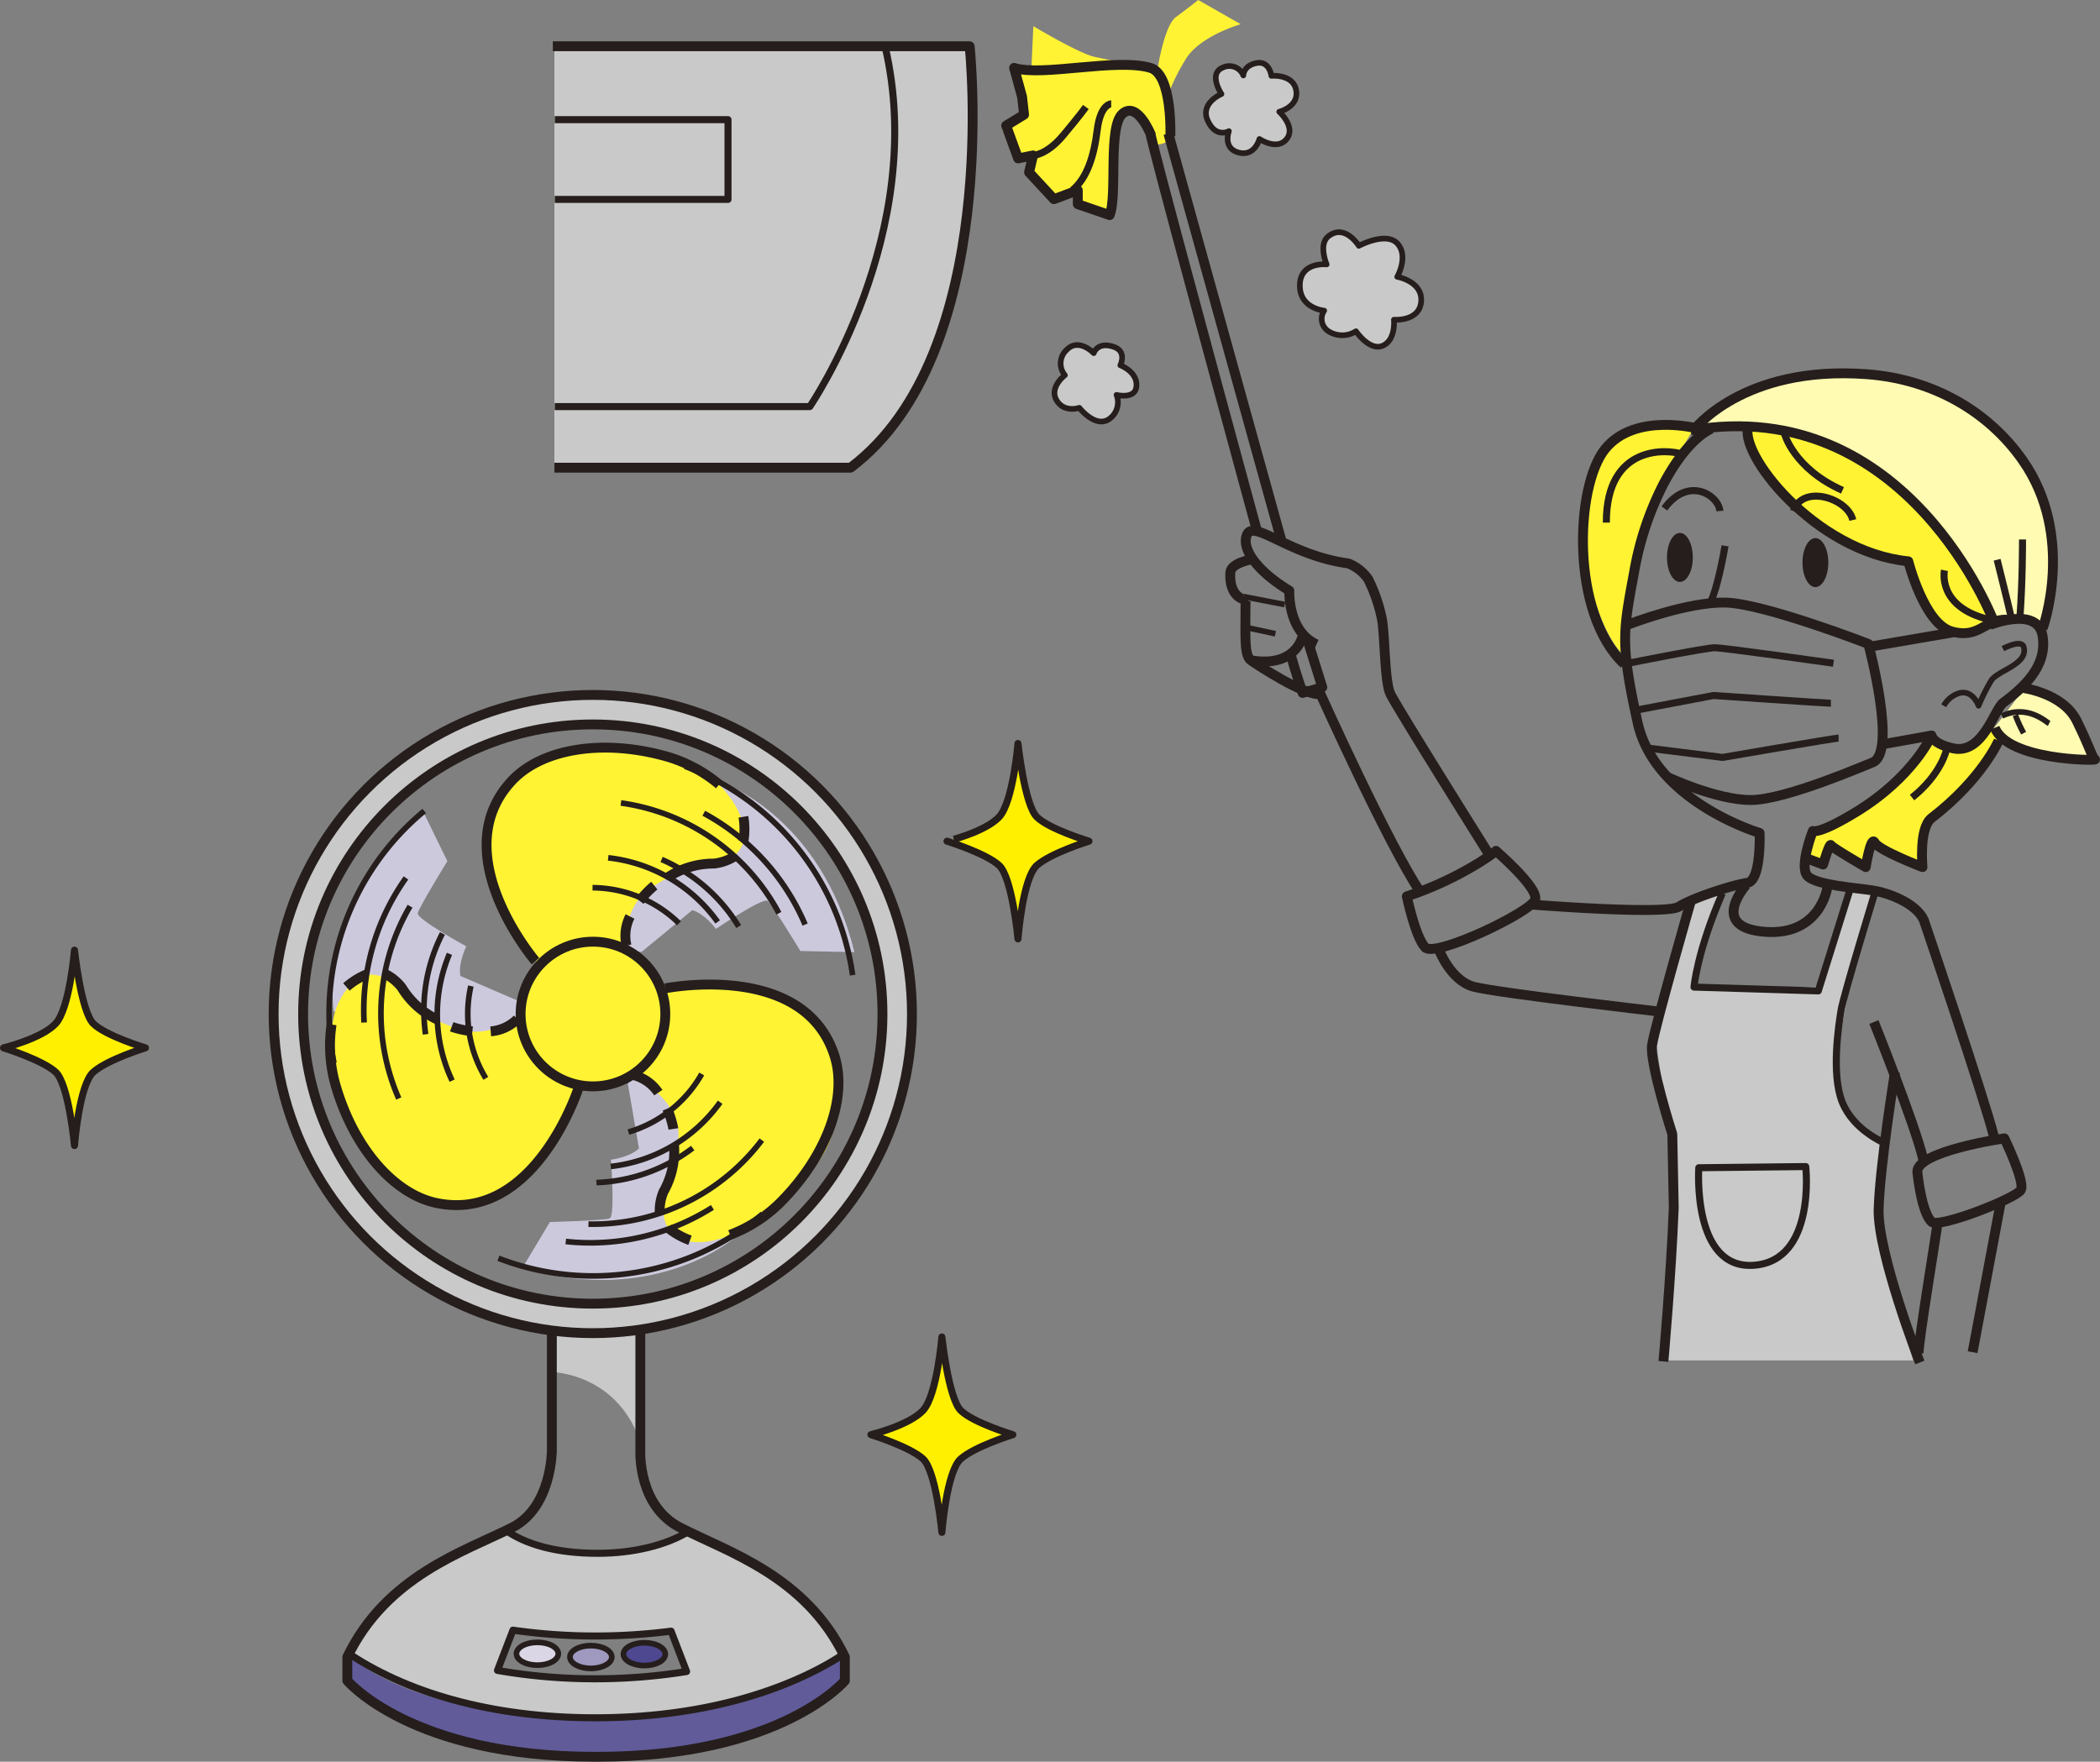 <svg xmlns="http://www.w3.org/2000/svg" width="418.227" height="350.919" viewBox="0 0 418.227 350.919"><rect x="0" y="0" width="418.227" height="350.919" fill="#808080" stroke="none"/><defs><style>.a{fill:#cdc9dd;}.b,.c{fill:#c9c9c9;}.b,.g,.h,.i,.j,.k,.m,.n,.o{stroke:#251e1c;}.b,.g,.h,.j,.k,.m,.n,.o{stroke-linejoin:round;}.b,.h,.m,.n,.o{stroke-width:1.122px;}.d{fill:#fff333;}.e{fill:#fffbb2;}.f{fill:#615b9a;}.g,.h,.i,.k{fill:none;}.g{stroke-width:1.964px;}.i{stroke-miterlimit:10;stroke-width:1.869px;}.j{fill:#fff000;}.j,.k{stroke-width:1.403px;}.l{fill:#251e1c;}.m{fill:#9f99bf;}.n{fill:#dad6e5;}.o{fill:#4e4890;}</style></defs><g transform="translate(-958.113 -1575.432)"><g transform="translate(1024.36 1587.943)"><path class="a" d="M1015.962,1755.623s-3.535-20.975,17.913-39.595l4.714,9.663s-5.656,9.191-5.892,10.37,9.663,6.6,9.663,6.6-1.65,3.3-1.179,5.892l12.02,5.185,4.478,11.549Z" transform="translate(-1015.744 -1566.665)"/><path class="a" d="M1091.479,1794.419s-15.648,14.409-42.953,6.6l5.525-9.224s10.788-.276,11.905-.722.257-11.7.257-11.7,3.665-.418,5.579-2.228l-2.214-12.9,7.234-10.055Z" transform="translate(-1010.783 -1560.889)"/><path class="a" d="M1086.157,1710.6s20.271,6.446,27.023,34.034l-10.749-.227s-5.589-9.233-6.528-9.981-10.287,5.576-10.287,5.576-2.181-2.976-4.7-3.742l-10.106,8.318-12.318-1.3Z" transform="translate(-1009.275 -1567.487)"/><path class="b" d="M1153.719,1639.157s1.353-2.7-1.21-3.63c-3.327-1.21-4.083,1.21-4.083,1.21s-3.024-3.176-5.445-.6a3.645,3.645,0,0,0-.3,4.991s-3.177,2.419-1.664,4.99,4.537,1.513,4.537,1.513,3.175,4.084,5.9,2.268a4.074,4.074,0,0,0,1.511-4.839s3.574.881,3.933-1.513C1157.349,1640.518,1153.719,1639.157,1153.719,1639.157Z" transform="translate(-996.847 -1578.909)"/><path class="b" d="M1179.839,1588.9s-.358-3.036-2.959-2.548c-2.63.493-2.63,2.465-2.63,2.465a3,3,0,0,0-4.108-1.561c-2.946,1.227-.246,5.259-.246,5.259s-4.355,1.807-2.712,5.341,4.191,2.055,4.191,2.055-1.3,3.436,1.972,4.273c3.205.822,4.109-2.711,4.109-2.711s3.533,2.383,5.424,0-1.479-5.424-1.479-5.424,3.945-.986,3.369-4.273S1179.839,1588.9,1179.839,1588.9Z" transform="translate(-992.881 -1586.299)"/><path class="b" d="M1194.8,1618.321s-2.794-4.52-6.08-1.891c-2.03,1.623-.329,5.589-.329,5.589s-5.259-.576-5.341,4.108,4.848,5.1,4.848,5.1a2.936,2.936,0,0,0,.986,4.191,5.094,5.094,0,0,0,5.342-.083s2.711,4.027,5.341,2.877,2.219-5.178,2.219-5.178,5.095.411,5.424-3.616-4.767-4.93-4.767-4.93,2.3-4.026.082-6.574S1194.8,1618.321,1194.8,1618.321Z" transform="translate(-990.424 -1581.863)"/></g><g transform="translate(1012.657 1575.432)"><path class="c" d="M1054.105,1583.747v83.946h58.98s30.894-21.22,23.716-84.258Z" transform="translate(-998.235 -1574.221)"/><path class="d" d="M1137.773,1580.644s9.121,5.472,12.248,6.124,10.294,2.215,10.294,2.215l2.084.912s1.3-9.251,3.779-11.075,4.43-3.388,4.43-3.388l8.471,4.821s-8.34,2.346-11.076,7.167a40.949,40.949,0,0,0-3.257,6.516s1.3,6.774.52,8.6-3.127,1.694-3.127,1.694-2.867-6.906-4.3-6.906a3,3,0,0,0-3.127,2.215c-.651,1.694-1.172,14.463-1.172,14.463l-.391,4.17-6.776-1.565-.912-3.127-3.779,1.695-5.342-5.342.26-3.519-2.345.912-2.735-6.124,4.039-2.606-2.085-8.861,3.909-.522Z" transform="translate(-986.519 -1575.432)"/><path class="d" d="M1254.521,1649.253s-18.123-4.531-21.4,10.447,2.391,31.086,7.048,35.24c0,0,0-15.355,5.411-28.318S1254.521,1649.253,1254.521,1649.253Z" transform="translate(-971.288 -1564.357)"/><path class="d" d="M1260.545,1649.4s3.146,16.487,17.495,21.9l14.348,5.411s3.4,13.467,9.313,14.223,7.677-3.021,7.677-3.021-7.3-17.243-15.857-23.912S1274.516,1648.514,1260.545,1649.4Z" transform="translate(-966.991 -1564.247)"/><path class="d" d="M1307.823,1701.53l1.763,2.391s-5.538,8.685-8.937,11.7-4.908,3.4-5.538,4.154-1.762,7.551-1.384,8.936c0,0-8.558-2.894-10.2-4.279l-1.258,4.532-6.419-4.154-2.139,4.027-2.894-1.258.881-5.286s11.579-4.28,16.865-9.943,6.922-8.432,6.922-8.432,3.776,3.272,5.79,2.391S1307.823,1701.53,1307.823,1701.53Z" transform="translate(-965.436 -1556.348)"/><path class="c" d="M1257.9,1729.528l-6.177,2.059s-7.129,24.633-7.275,25.806,4.544,29.758,4.4,31.811-2.491,34.008-2.491,34.008H1295.9s-6.3-23.16-6.743-26.239.294-16.565.294-16.565-8.357-3.811-8.649-13.486,5.509-30.805,5.509-30.805l2.471-6.588-5.489-.721-6.01,19.937s-24.921.586-24.921,0S1257.46,1730.847,1257.9,1729.528Z" transform="translate(-969.428 -1552.22)"/><path class="e" d="M1251.581,1650.563s19.465-19.154,49.794-5.988,19.664,44.828,19.664,44.828-9.111-1.483-10.3-.075c0,0-11.078-22.934-24.525-31.087-15.665-9.5-32.829-7.5-32.829-7.5Z" transform="translate(-968.348 -1565.667)"/><path class="e" d="M1308.945,1694.8s-4.944,6.731-5.972,7.782,5.638,5.217,10.471,5.551,9,.5,9,.5-2-8.666-4.167-10.165S1311.445,1693.8,1308.945,1694.8Z" transform="translate(-960.586 -1557.396)"/><path class="d" d="M1091.009,1728.039s6.971-.38,6.717-6.337-6.717-11.152-6.717-11.152-12.42-8.491-25.727-5.069-14.954,4.562-17.615,12.42,1.141,17.362,2.407,19.77,6.337,9.505,6.337,9.505-4.943,7.35-3.422,11.786c0,0-6.21,3.169-10.519,2.281s-9.759-3.8-11.533-6.336-7.1-7.731-11.533-2.915-4.435,10.266-2.787,18.25,9.251,25.093,20.911,25.347,15.588-2.409,19.263-8.746,7.6-14.574,7.6-14.574,6.717,1.9,11.66-1.9c0,0,10.265,5.2,8.365,13.561s-5.2,15.208.127,18.376,14.32-2.029,15.461-3.168,15.462-10.392,15.715-20.277,3.422-17.87-10.392-23.953-23.446-2.029-23.446-2.029-3.675-6.463-7.477-7.73c0,0-1.648-8.111,4.943-12.546S1091.009,1728.039,1091.009,1728.039Z" transform="translate(-1004.062 -1555.873)"/><g transform="translate(15.871 304.571)"><path class="c" d="M1106.471,1852.129c-4.6-4.6-20.818-11.395-20.818-11.395-3.944,2.3-10.848,3.507-19.284,4.274s-16.874-5.041-16.874-5.041a113.367,113.367,0,0,0-19.174,10.847c-10.628,7.342-10.957,14.574-10.957,14.574,11.724,7.012,21.914,10.408,48.649,12.71s48.1-13.587,48.1-13.587S1111.073,1856.731,1106.471,1852.129Zm-39.554,17.641a90.145,90.145,0,0,1-18.736-1.424l2.521-8.546a116.649,116.649,0,0,0,16.654,1.424c10.957.329,15.23-1.095,15.23-1.095l3.068,8.326S1076.121,1869.332,1066.917,1869.77Z" transform="translate(-1019.364 -1839.967)"/></g><g transform="translate(0 138.647)"><path class="c" d="M1068.847,1695.854a63.268,63.268,0,1,0,63.267,63.269A63.268,63.268,0,0,0,1068.847,1695.854Zm0,120.93a57.662,57.662,0,1,1,57.662-57.662A57.662,57.662,0,0,1,1068.847,1816.784Z" transform="translate(-1005.579 -1695.854)"/></g><path class="c" d="M1053.768,1813.921s14.318.2,18.241,16.279l-.785-24.712s-10.591,1.569-17.848.588Z" transform="translate(-998.345 -1540.615)"/><path class="f" d="M1018.646,1861.1l-.358,5.875s13.463,14.863,49.257,15.156,49.707-14.075,49.707-14.075l-.975-6.748s-15.509,14.31-51.049,13.252c-36.974-1.1-46.883-13.007-46.883-13.007" transform="translate(-1003.656 -1532.197)"/></g><g transform="translate(1023.665 1724.356)"><path class="g" d="M1043.086,1754.186a8.483,8.483,0,0,0,5.318-2.452" transform="translate(-1010.911 -1697.674)"/><path class="g" d="M1036.339,1753.068c.33.122.517.179.517.179a19.7,19.7,0,0,0,3.6.725" transform="translate(-1011.932 -1697.471)"/><path class="g" d="M1024.894,1743.961a9.706,9.706,0,0,1,3.223,2.671,16.455,16.455,0,0,0,7.054,6.358" transform="translate(-1013.664 -1698.85)"/><path class="g" d="M1018.127,1746.514a15.129,15.129,0,0,1,4.123-2.549" transform="translate(-1014.688 -1698.849)"/><path class="g" d="M1064.739,1765.428s-8.65,26.824-28.187,22.818c-8.47-1.739-16.326-10.789-19.975-22.875a28.61,28.61,0,0,1-.975-12.691" transform="translate(-1015.119 -1697.53)"/><path class="h" d="M1021.194,1756.124q-.064-1.2-.063-2.416a45.409,45.409,0,0,1,8.4-26.386" transform="translate(-1014.233 -1701.368)"/><path class="h" d="M1031.864,1757.012a33.967,33.967,0,0,1-.334-4.757,33.5,33.5,0,0,1,3.687-15.329" transform="translate(-1012.659 -1699.915)"/><path class="h" d="M1042.243,1761.995" transform="translate(-1011.038 -1696.12)"/><path class="h" d="M1042.716,1764.412a24.658,24.658,0,0,1-3.595-12.859,24.92,24.92,0,0,1,.618-5.529" transform="translate(-1011.511 -1698.538)"/><path class="h" d="M1036.8,1765.712a31.034,31.034,0,0,1-.527-25.262" transform="translate(-1012.309 -1699.381)"/><path class="h" d="M1016.1,1765.951a52.243,52.243,0,0,1,17.974-50.211" transform="translate(-1015.14 -1703.121)"/><path class="h" d="M1027.645,1770.517a42.262,42.262,0,0,1,2.252-38.306" transform="translate(-1013.784 -1700.628)"/><path class="h" d="M1027.179,1765.482" transform="translate(-1013.318 -1695.593)"/><path class="g" d="M1072.7,1764.922a8.48,8.48,0,0,0-4.735-3.443" transform="translate(-1007.145 -1696.198)"/><path class="g" d="M1074.839,1771.276c-.054-.348-.1-.538-.1-.538a19.7,19.7,0,0,0-1.124-3.494" transform="translate(-1006.29 -1695.326)"/><path class="g" d="M1072.321,1786.939a9.7,9.7,0,0,1,.758-4.116,16.465,16.465,0,0,0,2.106-9.26" transform="translate(-1006.49 -1694.37)"/><path class="g" d="M1078.114,1790.313a15.117,15.117,0,0,1-4.237-2.354" transform="translate(-1006.25 -1692.191)"/><path class="g" d="M1073.314,1746.518s27.633-5.546,33.672,13.462c2.619,8.241-1.446,19.515-10.213,28.6a28.6,28.6,0,0,1-10.6,7.046" transform="translate(-1006.336 -1698.577)"/><path class="h" d="M1085.279,1784.328q-1.017.641-2.078,1.234a45.418,45.418,0,0,1-27.13,5.548" transform="translate(-1008.946 -1692.74)"/><path class="h" d="M1080.542,1774.053a33.945,33.945,0,0,1-3.989,2.615,33.49,33.49,0,0,1-15.177,4.265" transform="translate(-1008.142 -1694.296)"/><path class="h" d="M1079.588,1761.236" transform="translate(-1005.386 -1696.235)"/><path class="h" d="M1081.507,1761.236a24.86,24.86,0,0,1-14.6,11.573" transform="translate(-1007.305 -1696.235)"/><path class="h" d="M1085.642,1766.129a31.031,31.031,0,0,1-21.79,12.79" transform="translate(-1007.768 -1695.495)"/><path class="h" d="M1097.018,1785.454a52.249,52.249,0,0,1-52.6,8.824" transform="translate(-1010.708 -1692.57)"/><path class="h" d="M1094.524,1772.681a42.257,42.257,0,0,1-34.532,16.734" transform="translate(-1008.352 -1694.503)"/><path class="h" d="M1089.985,1772.681" transform="translate(-1003.813 -1694.503)"/><path class="g" d="M1067.307,1733.988a8.485,8.485,0,0,0-.693,5.814" transform="translate(-1007.387 -1700.359)"/><path class="g" d="M1071.776,1728.655c-.276.218-.421.348-.421.348a19.586,19.586,0,0,0-2.5,2.686" transform="translate(-1007.011 -1701.166)"/><path class="g" d="M1086.861,1723.67a9.721,9.721,0,0,1-3.963,1.348,16.459,16.459,0,0,0-9.11,2.683" transform="translate(-1006.264 -1701.921)"/><path class="g" d="M1086.8,1716.743a15.118,15.118,0,0,1,.014,4.847" transform="translate(-1004.295 -1702.969)"/><path class="g" d="M1052.107,1747.313s-18.329-21.41-4.688-35.96c5.914-6.308,17.738-8.264,29.945-5.047a28.628,28.628,0,0,1,11.325,5.812" transform="translate(-1011.019 -1704.78)"/><path class="h" d="M1079.946,1716.126q1.055.575,2.092,1.21a45.411,45.411,0,0,1,18.085,20.97" transform="translate(-1005.332 -1703.063)"/><path class="h" d="M1072.646,1724.122a33.931,33.931,0,0,1,4.229,2.206,33.495,33.495,0,0,1,11.131,11.165" transform="translate(-1006.437 -1701.852)"/><path class="h" d="M1060.7,1729.013" transform="translate(-1008.245 -1701.112)"/><path class="h" d="M1060.7,1729.013a24.851,24.851,0,0,1,17.225,7.09" transform="translate(-1008.245 -1701.112)"/><path class="h" d="M1063.409,1723.841a31.021,31.021,0,0,1,21.8,12.774" transform="translate(-1007.835 -1701.895)"/><path class="h" d="M1076.7,1708.013a52.248,52.248,0,0,1,33.376,41.6" transform="translate(-1005.823 -1704.29)"/><path class="h" d="M1065.609,1714.352a42.259,42.259,0,0,1,31.462,21.97" transform="translate(-1007.502 -1703.331)"/><path class="h" d="M1065.609,1714.352" transform="translate(-1007.502 -1703.331)"/></g><g transform="translate(958.814 1584.646)"><path class="i" d="M1297.836,1783.778" transform="translate(-907.505 -1553.114)"/><path class="j" d="M969.187,1754.455c2.8-2.995,3.76-14.639,3.76-14.639s1.3,12.2,3.76,14.639,10.371,4.822,10.371,4.822-7.534,2.321-10.371,4.822-3.76,14.639-3.76,14.639-1.132-12.223-3.76-14.639-10.372-4.822-10.372-4.822S966.385,1757.45,969.187,1754.455Z" transform="translate(-958.814 -1559.768)"/><path class="j" d="M1132.389,1718.7c2.8-2.994,3.76-14.64,3.76-14.64s1.3,12.2,3.76,14.64,10.372,4.822,10.372,4.822-7.534,2.322-10.372,4.822-3.76,14.641-3.76,14.641-1.13-12.224-3.76-14.641-10.371-4.822-10.371-4.822S1129.588,1721.7,1132.389,1718.7Z" transform="translate(-934.114 -1565.179)"/><path class="j" d="M1119.227,1821.379c2.8-2.993,3.76-14.639,3.76-14.639s1.3,12.2,3.759,14.639,10.372,4.822,10.372,4.822-7.534,2.322-10.372,4.822-3.759,14.64-3.759,14.64-1.132-12.224-3.76-14.64-10.373-4.822-10.373-4.822S1116.425,1824.374,1119.227,1821.379Z" transform="translate(-936.106 -1549.639)"/><path class="g" d="M1053.834,1583.435h83.008s6.554,61.165-23.716,83.946h-58.98" transform="translate(-944.433 -1583.435)"/><path class="k" d="M1119.942,1583.435c8.738,37.135-14.979,71.775-14.979,71.775h-50.8" transform="translate(-944.384 -1583.435)"/><path class="g" d="M1187.786,1689.885c-5.813-2.642-5.417-10.7-5.417-10.7-6.738-4.1-9.535-8.474-8.454-11.1,1.341-3.258,8.454,4.1,20.213,5.681a8.7,8.7,0,0,1,3.958,3.149,32.218,32.218,0,0,1,2.648,7.553c.686,2.844.551,12.662,1.741,15.239s20.01,32.558,20.01,32.558" transform="translate(-926.294 -1570.748)"/><path class="g" d="M1173.66,1679.452c0,6.738-.33,10.767,1.057,11.757s10.7,7.135,13.873,6.739c0,0,13.635,30.2,19.84,39.351" transform="translate(-926.304 -1568.903)"/><path class="g" d="M1175.334,1672.2s-4.21.675-4.316,2.664c-.269,5.036,3.034,5.574,3.3,5.285" transform="translate(-926.701 -1570)"/><path class="g" d="M1178.328,1677.371c-8.625-31.682-20.991-77.291-21.12-78.837" transform="translate(-928.788 -1581.15)"/><path class="g" d="M1184.735,1685.964l3.019,9.642-3.924,1.121s-1.482-4.37-2.335-7.5" transform="translate(-925.112 -1567.918)"/><line class="g" x2="22.516" y2="81.103" transform="translate(231.987 17.384)"/><path class="g" d="M1161.118,1600.675s-2.709-6.883-5.682-4.306-.991,16.25-2.577,20.214l-6.342-2.179v-2.775l-4.756,1.783-4.954-5.35.793-3.37-2.973.6-2.379-6.541,3.567-2.18-.4-3.567-1.585-5.748c5.55,1.784,20.4-2.005,27.151,0,4.435,1.317,3.968,13.6,3.968,13.6" transform="translate(-932.566 -1582.949)"/><path class="k" d="M1151.431,1593.4s-2.147,0-2.779,5.179-2.021,9.6-4.926,12" transform="translate(-930.829 -1581.927)"/><path class="k" d="M1136.9,1603.587s2.684-.039,5.969-3.955,4.547-5.683,4.547-5.683" transform="translate(-931.862 -1581.844)"/><path class="g" d="M1219.3,1722.638c-.3.455-7.886,5.871-17.75,9.058,0,0,1.669,8.043,3.643,10.169s21.324-7.122,21.931-9.55S1219.3,1722.638,1219.3,1722.638Z" transform="translate(-922.077 -1562.368)"/><path class="g" d="M1207.255,1740.063s2.277,5.767,6.678,6.981,36.373,4.893,36.373,4.893" transform="translate(-921.214 -1559.73)"/><path class="g" d="M1251.1,1651.438s9.747-13.116,34.607-11.238c13.361,1.01,24.3,7.574,31.006,17.152,10.627,15.188,3.97,33.495,3.97,33.495" transform="translate(-914.579 -1574.872)"/><path class="g" d="M1307.223,1683.723s9.587-3.886,10.54,2.219-3.905,10.314-7.905,13.314c-1.665,1.248-4.023,10.263-9.851,9.046-4.149-.866-4.369-2.57-4.369-2.57s-3.6,8.224-14.906,15.163c-7.553,4.634-8.739,3.855-8.739,3.855s-2.827,7.2-1.027,9,9.509,2.313,12.85,2.827,8.738,2.571,10.281,5.911c0,0,12.064,35.54,13.936,43.029" transform="translate(-911.662 -1568.442)"/><path class="g" d="M1282.3,1658.863" transform="translate(-909.857 -1572.019)"/><path class="g" d="M1312.095,1687.72c-4.4-.1-5.483,3.9-10.974,2.341s-8.613-13.96-8.613-13.96c-18.7-1.864-34.182-21.846-31.783-27.06" transform="translate(-913.159 -1573.506)"/><path class="g" d="M1308.65,1694.419s8.176.963,10.947,6.619,3.09,7.393,3.616,7.655-17.318.272-19.959-6.307" transform="translate(-906.685 -1566.638)"/><path class="g" d="M1311.148,1688.394s-17.141-45.774-60.493-38.413" transform="translate(-914.646 -1573.485)"/><path class="g" d="M1255.075,1649.723s-12.668-3.425-18.655,4.033-6.883,32.827,3.8,42.813" transform="translate(-917.466 -1573.522)"/><path class="g" d="M1259.02,1649.594s-4.535,1.41-9.616,10.979a61.183,61.183,0,0,0-5.866,17.6c-2.2,11.888-2.781,14.142.693,29.949s24.3,22,24.3,22,.361,9.571-2.48,9.95-10.937,3.03-13.589,4.735-29.235-.411-29.235-.411" transform="translate(-918.797 -1573.422)"/><path class="g" d="M1276.715,1729.179s-1.515,10.1-13.388,8.588c-9.912-1.265-2.755-9.228-2.755-9.228" transform="translate(-913.523 -1561.474)"/><line class="g" x1="16.448" y2="2.827" transform="translate(371.896 116.73)"/><path class="g" d="M1239.859,1684.057s11.822-4.626,19.532-4.368,28.27,8.224,28.27,8.224,5.911,21.846.771,23.644c-1,.35-17.219,7.454-24.159,7.454s-16.706-4.626-16.706-4.626" transform="translate(-916.28 -1568.869)"/><path class="g" d="M1309.058,1703.572s-3.34,7.709-13.364,15.42c-2.553,1.963-1.8,9.766-1.8,9.766s-8.738-3.341-9.509-4.883-1.8,4.883-1.8,4.883-6.682-3.855-6.939-4.368-1.543,3.855-1.543,3.855l-4.111-1.542" transform="translate(-911.719 -1565.253)"/><line class="g" y1="1.799" x2="10.023" transform="translate(373.952 137.29)"/><path class="k" d="M1280.722,1690.583s-21.845-3.084-23.644-3.084-17.219,3.084-17.219,3.084" transform="translate(-916.28 -1567.686)"/><path class="k" d="M1279.939,1697.3c-1.028,0-23.388-1.542-23.388-1.542l-14.906,2.827" transform="translate(-916.009 -1566.436)"/><path class="k" d="M1281.177,1703.125c-.771,0-23.13,3.855-23.13,3.855l-14.393-1.8" transform="translate(-915.705 -1565.321)"/><path class="h" d="M1306.217,1687.788s3.741-2.026,4.16-.277c.833,3.468-5.233,4.6-6.518,6.657a40.487,40.487,0,0,0-2.5,4.993s-1.249-3.606-4.3-2.358a5.373,5.373,0,0,0-2.634,2.358" transform="translate(-908.021 -1567.792)"/><path class="k" d="M1256.972,1669.865c-.257,1.542-1.542,8.481-2.827,11.051" transform="translate(-914.117 -1570.354)"/><ellipse class="l" cx="2.57" cy="4.883" rx="2.57" ry="4.883" transform="translate(331.289 96.94)"/><ellipse class="l" cx="2.57" cy="4.883" rx="2.57" ry="4.883" transform="translate(358.275 97.969)"/><path class="k" d="M1257.16,1664.372c-.257-3.084-6.217-7.088-11.051-.515" transform="translate(-915.334 -1571.8)"/><path class="k" d="M1280.253,1666.025c-1.028-4.368-10.022-7.2-11.822-1.8" transform="translate(-911.955 -1571.656)"/><path class="k" d="M1251.227,1654.082c-2.781-.977-15.193-2.145-15.163,13.622" transform="translate(-916.854 -1572.819)"/><path class="k" d="M1266.869,1650.445s1.8,6.939,11.565,11.307" transform="translate(-912.192 -1573.294)"/><path class="k" d="M1294.559,1674.106s-1.542,7.2,8.739,9.767" transform="translate(-908.013 -1569.713)"/><path class="h" d="M1313.89,1700.9c-.6-.3-4.326-3.878-9.4-1.492" transform="translate(-906.497 -1566.007)"/><path class="h" d="M1308.466,1702.747a29.009,29.009,0,0,1-1.641-3.58" transform="translate(-906.145 -1565.92)"/><path class="k" d="M1295.809,1705.126s-1.044,4.922-6.861,9.546" transform="translate(-908.85 -1565.018)"/><path class="k" d="M1308.119,1668.762c0,1.263,0,8.336-.505,15.408" transform="translate(-906.025 -1570.521)"/><path class="k" d="M1303.664,1672.272s2.021,8.084,2.778,11.367" transform="translate(-906.623 -1569.99)"/><path class="k" d="M1282.609,1728.469l-6.626,21.181-24.754-.758s.592-7.076,5.644-18.7" transform="translate(-914.559 -1561.485)"/><path class="k" d="M1283.618,1729.612s-6.308,20.623-6.814,23.654-2.021,12.882.253,18.439,8.208,7.936,8.208,7.936" transform="translate(-910.834 -1561.312)"/><path class="g" d="M1291.365,1818.759s-8.457-21.833-8.2-30.572,3.258-27.281,3.258-27.281" transform="translate(-909.726 -1556.576)"/><path class="g" d="M1251.8,1731.042s-7.318,25.494-7.823,29.03,4.034,17.72,4.034,17.72l.289,14.6c-.513,13.365-2.058,30.677-2.058,30.677" transform="translate(-915.662 -1561.096)"/><path class="g" d="M1282.346,1752.253s8.192,20.363,9.83,27.384" transform="translate(-909.849 -1557.885)"/><path class="g" d="M1307.189,1772.378s-17.788,2.574-17.32,6.788,1.4,8.426,2.808,9.829,16.851-4.68,17.787-6.319S1307.189,1772.378,1307.189,1772.378Z" transform="translate(-908.712 -1554.84)"/><path class="g" d="M1290.071,1812.963c0-2.574,3.51-23.639,3.744-25.745" transform="translate(-908.68 -1552.594)"/><line class="g" x1="5.617" y2="29.958" transform="translate(392.157 230.177)"/><path class="k" d="M1252.063,1777.491l21.3-.234s2.106,18.724-10.3,19.66S1252.063,1777.491,1252.063,1777.491Z" transform="translate(-914.44 -1554.101)"/><circle class="g" cx="57.691" cy="57.691" r="57.691" transform="translate(59.666 135.084)"/><circle class="g" cx="63.564" cy="63.564" r="63.564" transform="translate(53.793 129.211)"/><circle class="g" cx="14.41" cy="14.41" r="14.41" transform="translate(102.98 178.361)"/><path class="g" d="M1076.638,1805.169v24.44s-.569,10.987,7.957,15.345c9.582,4.9,25.007,9.65,32.774,25.753v4.737s-12.694,15.156-49.257,15.156h-.568c-36.563,0-49.257-15.156-49.257-15.156v-4.737c7.767-16.1,23.15-20.942,32.774-25.753,7.957-3.979,7.957-15.345,7.957-15.345v-24.44" transform="translate(-949.813 -1549.877)"/><path class="k" d="M1045.273,1839.888c4.222,3.176,10.647,4.927,18.755,4.927,7.234,0,13.7-1.661,18.014-4.275" transform="translate(-945.729 -1544.622)"/><path class="k" d="M1116.688,1862.031c-11.98,7.543-28.831,12.329-49,12.329-20.948,0-37.974-5.159-49.687-13.208" transform="translate(-949.857 -1541.404)"/><g transform="translate(98.376 315.499)"><path class="k" d="M1063.709,1858.625a115.275,115.275,0,0,1-16.371-1.163l-3.08,8.021a112.861,112.861,0,0,0,19.451,1.667,115.444,115.444,0,0,0,18.21-1.445l-3.089-8.045A117.811,117.811,0,0,1,1063.709,1858.625Z" transform="translate(-1044.258 -1857.462)"/></g><ellipse class="m" cx="4.168" cy="2.273" rx="4.168" ry="2.273" transform="translate(112.807 318.579)"/><ellipse class="n" cx="4.168" cy="2.273" rx="4.168" ry="2.273" transform="translate(102.153 317.928)"/><ellipse class="o" cx="4.168" cy="2.273" rx="4.168" ry="2.273" transform="translate(123.461 318.009)"/><path class="h" d="M1035.958,1740.45" transform="translate(-947.139 -1559.672)"/><path class="h" d="M1031.584,1715.74" transform="translate(-947.801 -1563.411)"/><path class="k" d="M1054.162,1612.02h34.507v-15.888h-34.507" transform="translate(-944.384 -1581.514)"/><line class="h" x1="8.191" y1="1.585" transform="translate(246.96 109.624)"/><line class="h" x1="5.549" y1="1.189" transform="translate(247.752 115.833)"/><path class="g" d="M1184.827,1685.589s-1.315,6.246-10.254,4.692" transform="translate(-926.16 -1567.975)"/></g></g></svg>